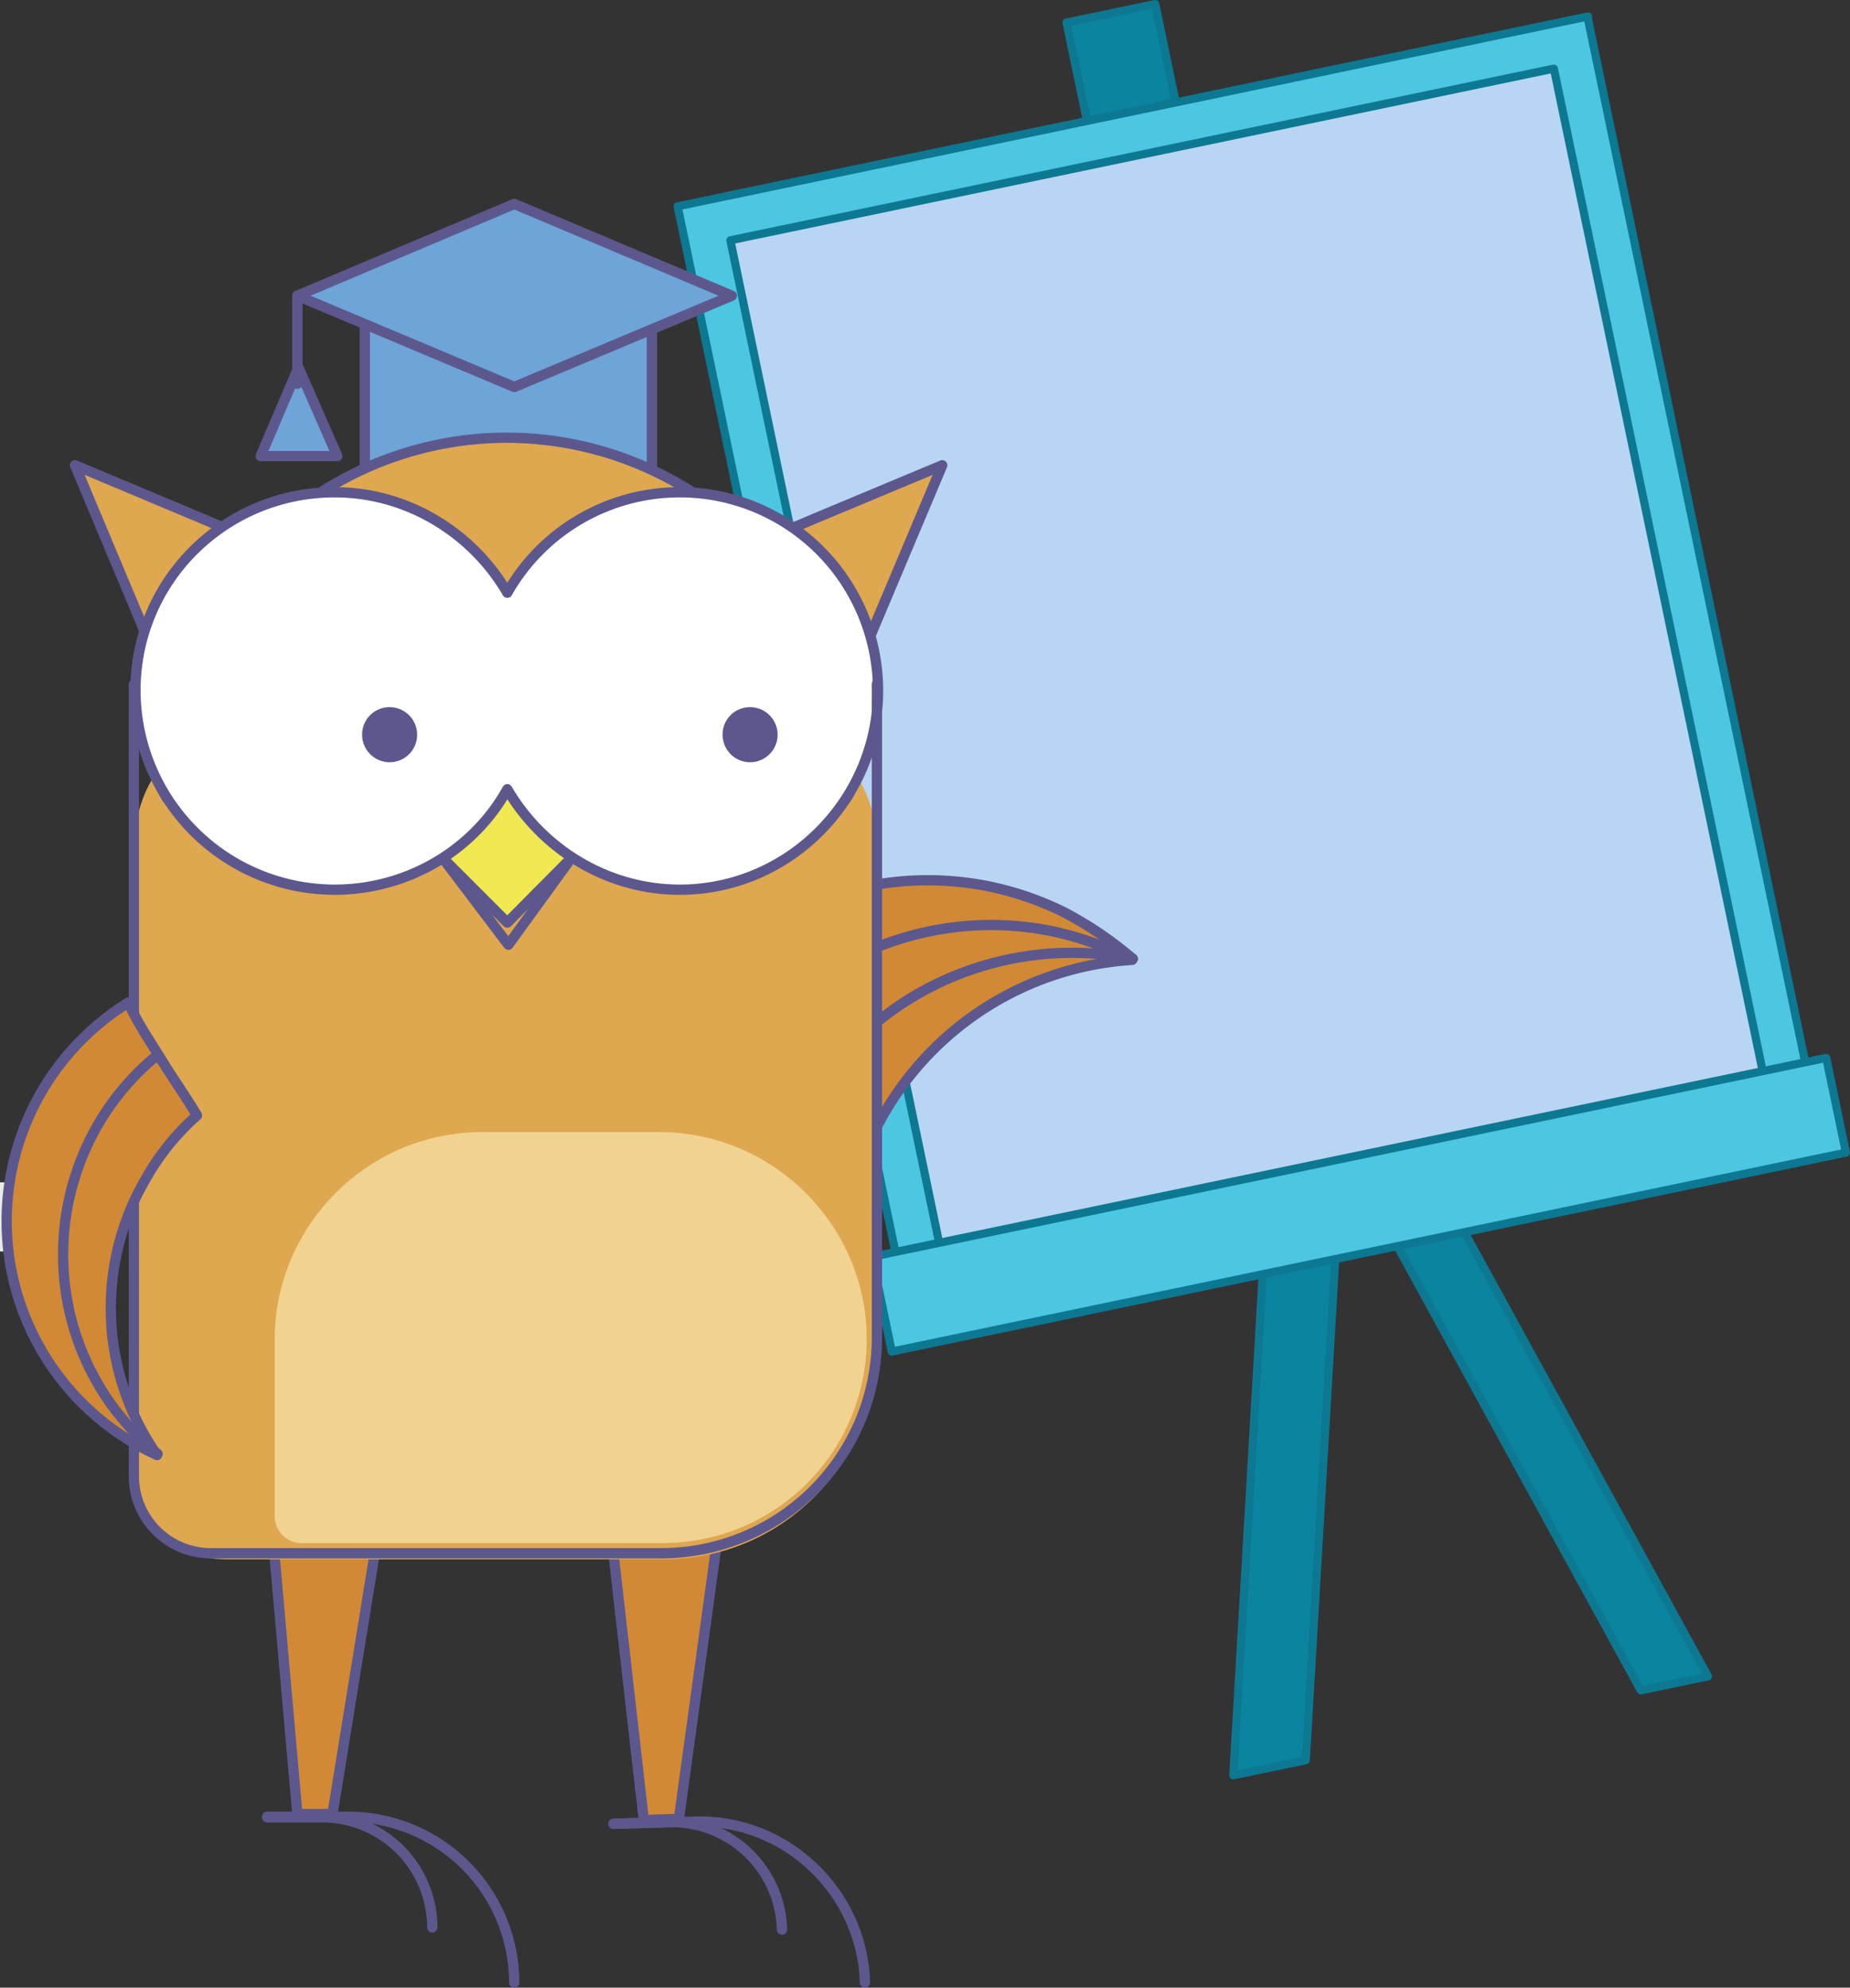 <?xml version="1.0" encoding="UTF-8"?> <svg xmlns="http://www.w3.org/2000/svg" viewBox="0 0 681.87 732.21"><rect x="0" y="0" width="681.87" height="732.21" fill="#333333" stroke="none"/> <defs> <style>.cls-1{fill:#0b84a0;}.cls-1,.cls-3{stroke:#0d7891;stroke-width:3px;}.cls-1,.cls-3,.cls-5{stroke-linecap:round;stroke-linejoin:round;}.cls-2{fill:#b9d5f4;}.cls-3{fill:#4dc6e2;}.cls-4{fill:#d28935;}.cls-10,.cls-11,.cls-12,.cls-13,.cls-4,.cls-6,.cls-7,.cls-9{fill-rule:evenodd;}.cls-5,.cls-8{fill:none;stroke:#5c588d;stroke-width:3.79px;}.cls-6{fill:#6ea4d7;}.cls-7{fill:#dfa74f;}.cls-9{fill:#f1e951;}.cls-10{fill:#fff;}.cls-11{fill:#5c588d;}.cls-12{fill:#f1d391;}.cls-13{fill:#eaeae8;}</style> </defs> <g id="Слой_2" data-name="Слой 2"> <g id="Layer_1" data-name="Layer 1"> <rect class="cls-1" x="397.35" y="4.43" width="33.4" height="45.13" transform="translate(3.2 85.02) rotate(-11.77)"></rect> <polygon class="cls-1" points="513.33 455.96 604.77 622.69 629.52 617.53 538.08 450.81 513.33 455.96"></polygon> <polygon class="cls-1" points="465.62 465.9 454.56 653.99 481.29 648.42 492.35 460.33 465.62 465.9"></polygon> <rect class="cls-2" x="297.94" y="44.67" width="326.29" height="411.76" transform="translate(-41.41 99.32) rotate(-11.77)"></rect> <path class="cls-3" d="M572.73,25.28l80.68,387.2L349.88,475.72,269.2,88.52,572.73,25.28Zm12.6-19.22L249.76,76l87.31,419,335.34-69.87L585.1,6.11Z"></path> <rect class="cls-3" x="321.27" y="425.97" width="359.24" height="35.65" transform="translate(-79.99 111.5) rotate(-11.77)"></rect> <g id="Group-10"> <polyline id="Fill-276" class="cls-4" points="224.76 560.45 237.29 670.44 250.22 670.04 264.94 563.03"></polyline> <polyline id="Stroke-277" class="cls-5" points="224.76 560.45 237.29 670.44 250.22 670.04 264.94 563.03"></polyline> <path class="cls-5" d="M226.16,671.83l30-.8c33.42-1,61.66,25.86,62.65,59.27"></path> <path class="cls-5" d="M226.16,671.83l20.29-.6a40.67,40.67,0,0,1,41.77,39.58"></path> <polyline id="Fill-274" class="cls-4" points="99.85 557.86 109.6 668.25 122.53 668.25 139.83 561.64"></polyline> <polyline id="Stroke-275" class="cls-5" points="99.85 557.86 109.6 668.25 122.53 668.25 139.83 561.64"></polyline> <path class="cls-5" d="M98.46,669.25h30a61.2,61.2,0,0,1,61.06,61.06"></path> <path class="cls-5" d="M98.46,669.45h20.29A40.62,40.62,0,0,1,159.33,710"></path> <path id="Fill-262" class="cls-4" d="M259.77,424c-10.14-1.39-20.09-3.38-30-3.38a109.48,109.48,0,0,1,10.94-34c27.85-55.69,96.07-78.37,152-50.32A136.3,136.3,0,0,1,417.5,353.2a113.37,113.37,0,0,0-114,44.16,122.09,122.09,0,0,0-15.91,31.23c-9.35-1.61-18.5-3-27.85-4.59"></path> <path id="Stroke-263" class="cls-5" d="M229.74,420.62a109.48,109.48,0,0,1,10.94-34c27.85-55.69,96.07-78.37,152-50.32A136.3,136.3,0,0,1,417.5,353.2a113.37,113.37,0,0,0-114,44.16,122.09,122.09,0,0,0-15.91,31.23c-9.35-1.59-18.5-3-27.85-4.57C249.63,422.61,239.68,420.62,229.74,420.62Z"></path> <path id="Fill-264" class="cls-4" d="M259.77,424a5.67,5.67,0,0,1-3-.6,112.66,112.66,0,0,1,132.07-80.16,121.4,121.4,0,0,1,28.44,10.34c-42.76,3-82.15,29.44-98.85,72a40.1,40.1,0,0,0-2.78,7.36c-18.31-2.58-37.4-6-55.9-8.94"></path> <path id="Stroke-265" class="cls-5" d="M259.77,424c18.5,3.18,37.39,6.36,55.89,8.95a56.61,56.61,0,0,1,2.78-7.36,113.84,113.84,0,0,1,98.85-72,117.79,117.79,0,0,0-28.44-10.34,112.59,112.59,0,0,0-132.07,80.16A5.8,5.8,0,0,0,259.77,424Zm27.85,4.57a125.42,125.42,0,0,1,15.91-31.23c26.85-36.8,72-52.51,114-44.16"></path> <polygon id="Fill-266" class="cls-6" points="240.28 118.68 134.46 118.68 134.46 194.07 240.28 194.07 240.28 118.68"></polygon> <polygon id="Stroke-267" class="cls-5" points="240.28 118.68 134.46 118.68 134.46 194.07 240.28 194.07 240.28 118.68"></polygon> <polyline id="Fill-268" class="cls-6" points="96.07 168.01 110 135.39 124.32 168.01 96.07 168.01"></polyline> <polygon id="Stroke-269" class="cls-5" points="110 135.39 124.32 168.01 96.07 168.01 110 135.39"></polygon> <polyline id="Fill-270" class="cls-6" points="109.6 108.94 189.56 75.12 269.72 108.94 189.56 142.55 109.6 108.94"></polyline> <polygon id="Stroke-271" class="cls-5" points="189.56 75.12 269.72 108.94 189.56 142.55 109.6 108.94 189.56 75.12"></polygon> <path id="Stroke-273" class="cls-5" d="M109.6,141.36V108.94"></path> <path id="Fill-278" class="cls-7" d="M82.55,574.37a32.68,32.68,0,0,1-32.82-32.62V310.43a45.84,45.84,0,0,1,46-45.95h181.2a45.84,45.84,0,0,1,45.95,45.95v186a78.1,78.1,0,0,1-78,78H82.55"></path> <polyline id="Fill-279" class="cls-7" points="280.65 238.22 253.21 210.97 300.15 191.08 347.29 171.39 307.71 265.28 280.65 238.22"></polyline> <polygon id="Stroke-280" class="cls-5" points="253.21 210.97 300.15 191.08 347.29 171.39 307.71 265.28 280.65 238.22 253.21 210.97"></polygon> <polyline id="Fill-281" class="cls-7" points="94.28 238.22 121.73 210.97 74.59 191.08 27.65 171.39 67.03 265.28 94.28 238.22"></polyline> <polygon id="Stroke-282" class="cls-5" points="121.73 210.97 74.59 191.08 27.65 171.39 67.03 265.28 94.28 238.22 121.73 210.97"></polygon> <path id="Fill-283" class="cls-7" d="M59.87,288.15a126.9,126.9,0,0,1,253.8,0c0,35-126.9-27.85-126.9-27.85s-126.9,62.86-126.9,27.85"></path> <path id="Stroke-284" class="cls-8" d="M186.77,161.25a127,127,0,0,1,126.9,126.9c0,35-126.9-27.85-126.9-27.85s-126.9,62.85-126.9,27.85A127,127,0,0,1,186.77,161.25Z"></path> <polyline id="Fill-285" class="cls-9" points="163.1 316 186.97 290.93 210.64 316 186.97 339.86 163.1 316"></polyline> <polygon id="Stroke-286" class="cls-5" points="186.97 290.93 210.64 316 186.97 339.86 163.1 316 186.97 290.93"></polygon> <polygon id="Stroke-286-2" data-name="Stroke-286" class="cls-5" points="186.97 290.93 210.64 316 187.37 348.02 163.1 316 186.97 290.93"></polygon> <path id="Fill-287" class="cls-10" d="M123.32,181.34c-40.38,0-73.4,32.42-73.4,73a73.47,73.47,0,0,0,73.4,73.4c27.05,0,51.32-14.72,63.65-37,12.73,21.88,36.6,37,63.65,37,40.18,0,73-33.22,73-73.4a73.09,73.09,0,0,0-136.65-36c-12.73-21.89-36.6-37-63.65-37"></path> <path id="Stroke-288" class="cls-5" d="M49.93,254.34a73.47,73.47,0,0,0,73.4,73.4c27.05,0,51.32-14.72,63.65-37,12.73,21.88,36.6,37,63.65,37,40.18,0,73-33.22,73-73.4a73.09,73.09,0,0,0-136.65-36c-12.73-21.88-36.6-37-63.65-37C83,181.34,49.93,213.76,49.93,254.34Z"></path> <path id="Fill-289" class="cls-11" d="M266.33,270.65a10.05,10.05,0,0,1,10.14-10.14,10.14,10.14,0,1,1-10.14,10.14"></path> <path id="Fill-290" class="cls-11" d="M133.47,270.65a10.05,10.05,0,0,1,10.14-10.14,10.14,10.14,0,1,1-10.14,10.14"></path> <path id="Stroke-291" class="cls-5" d="M323.22,252V492.62a79.53,79.53,0,0,1-79.56,79.56H77.58a28.35,28.35,0,0,1-28.24-28.24V252.15"></path> <path id="Fill-292" class="cls-12" d="M319.44,493.42a75.08,75.08,0,0,1-75.19,75H111a9.9,9.9,0,0,1-9.75-9.75V493.42c0-41.77,34.21-76.38,76.38-76.38h65.44c41.78,0,76.39,34.21,76.39,76.38h0"></path> <polygon id="Fill-323" class="cls-13" points="25.66 435.54 0 435.54 0 461 25.66 461 25.66 435.54"></polygon> <path id="Fill-329" class="cls-4" d="M59.87,391c-4.38-7.16-9.35-14.32-12.53-21.68A94.69,94.69,0,0,0,57.89,536a94.45,94.45,0,0,1-3.78-102.43,89.56,89.56,0,0,1,18.5-22.67c-4-6.77-8.56-13.14-12.74-19.9"></path> <path id="Stroke-330" class="cls-5" d="M47.34,369.3A94.69,94.69,0,0,0,57.89,536a94.45,94.45,0,0,1-3.78-102.43,89.56,89.56,0,0,1,18.5-22.67c-4-6.76-8.55-13.13-12.73-19.89C55.5,383.82,50.52,376.66,47.34,369.3Zm12.33,21.48a20.76,20.76,0,0,1-1.59-2.19c-38.39,31.23-46.34,87.52-17.3,128.49a102.6,102.6,0,0,0,17.3,18.5"></path> </g> </g> </g> </svg> 